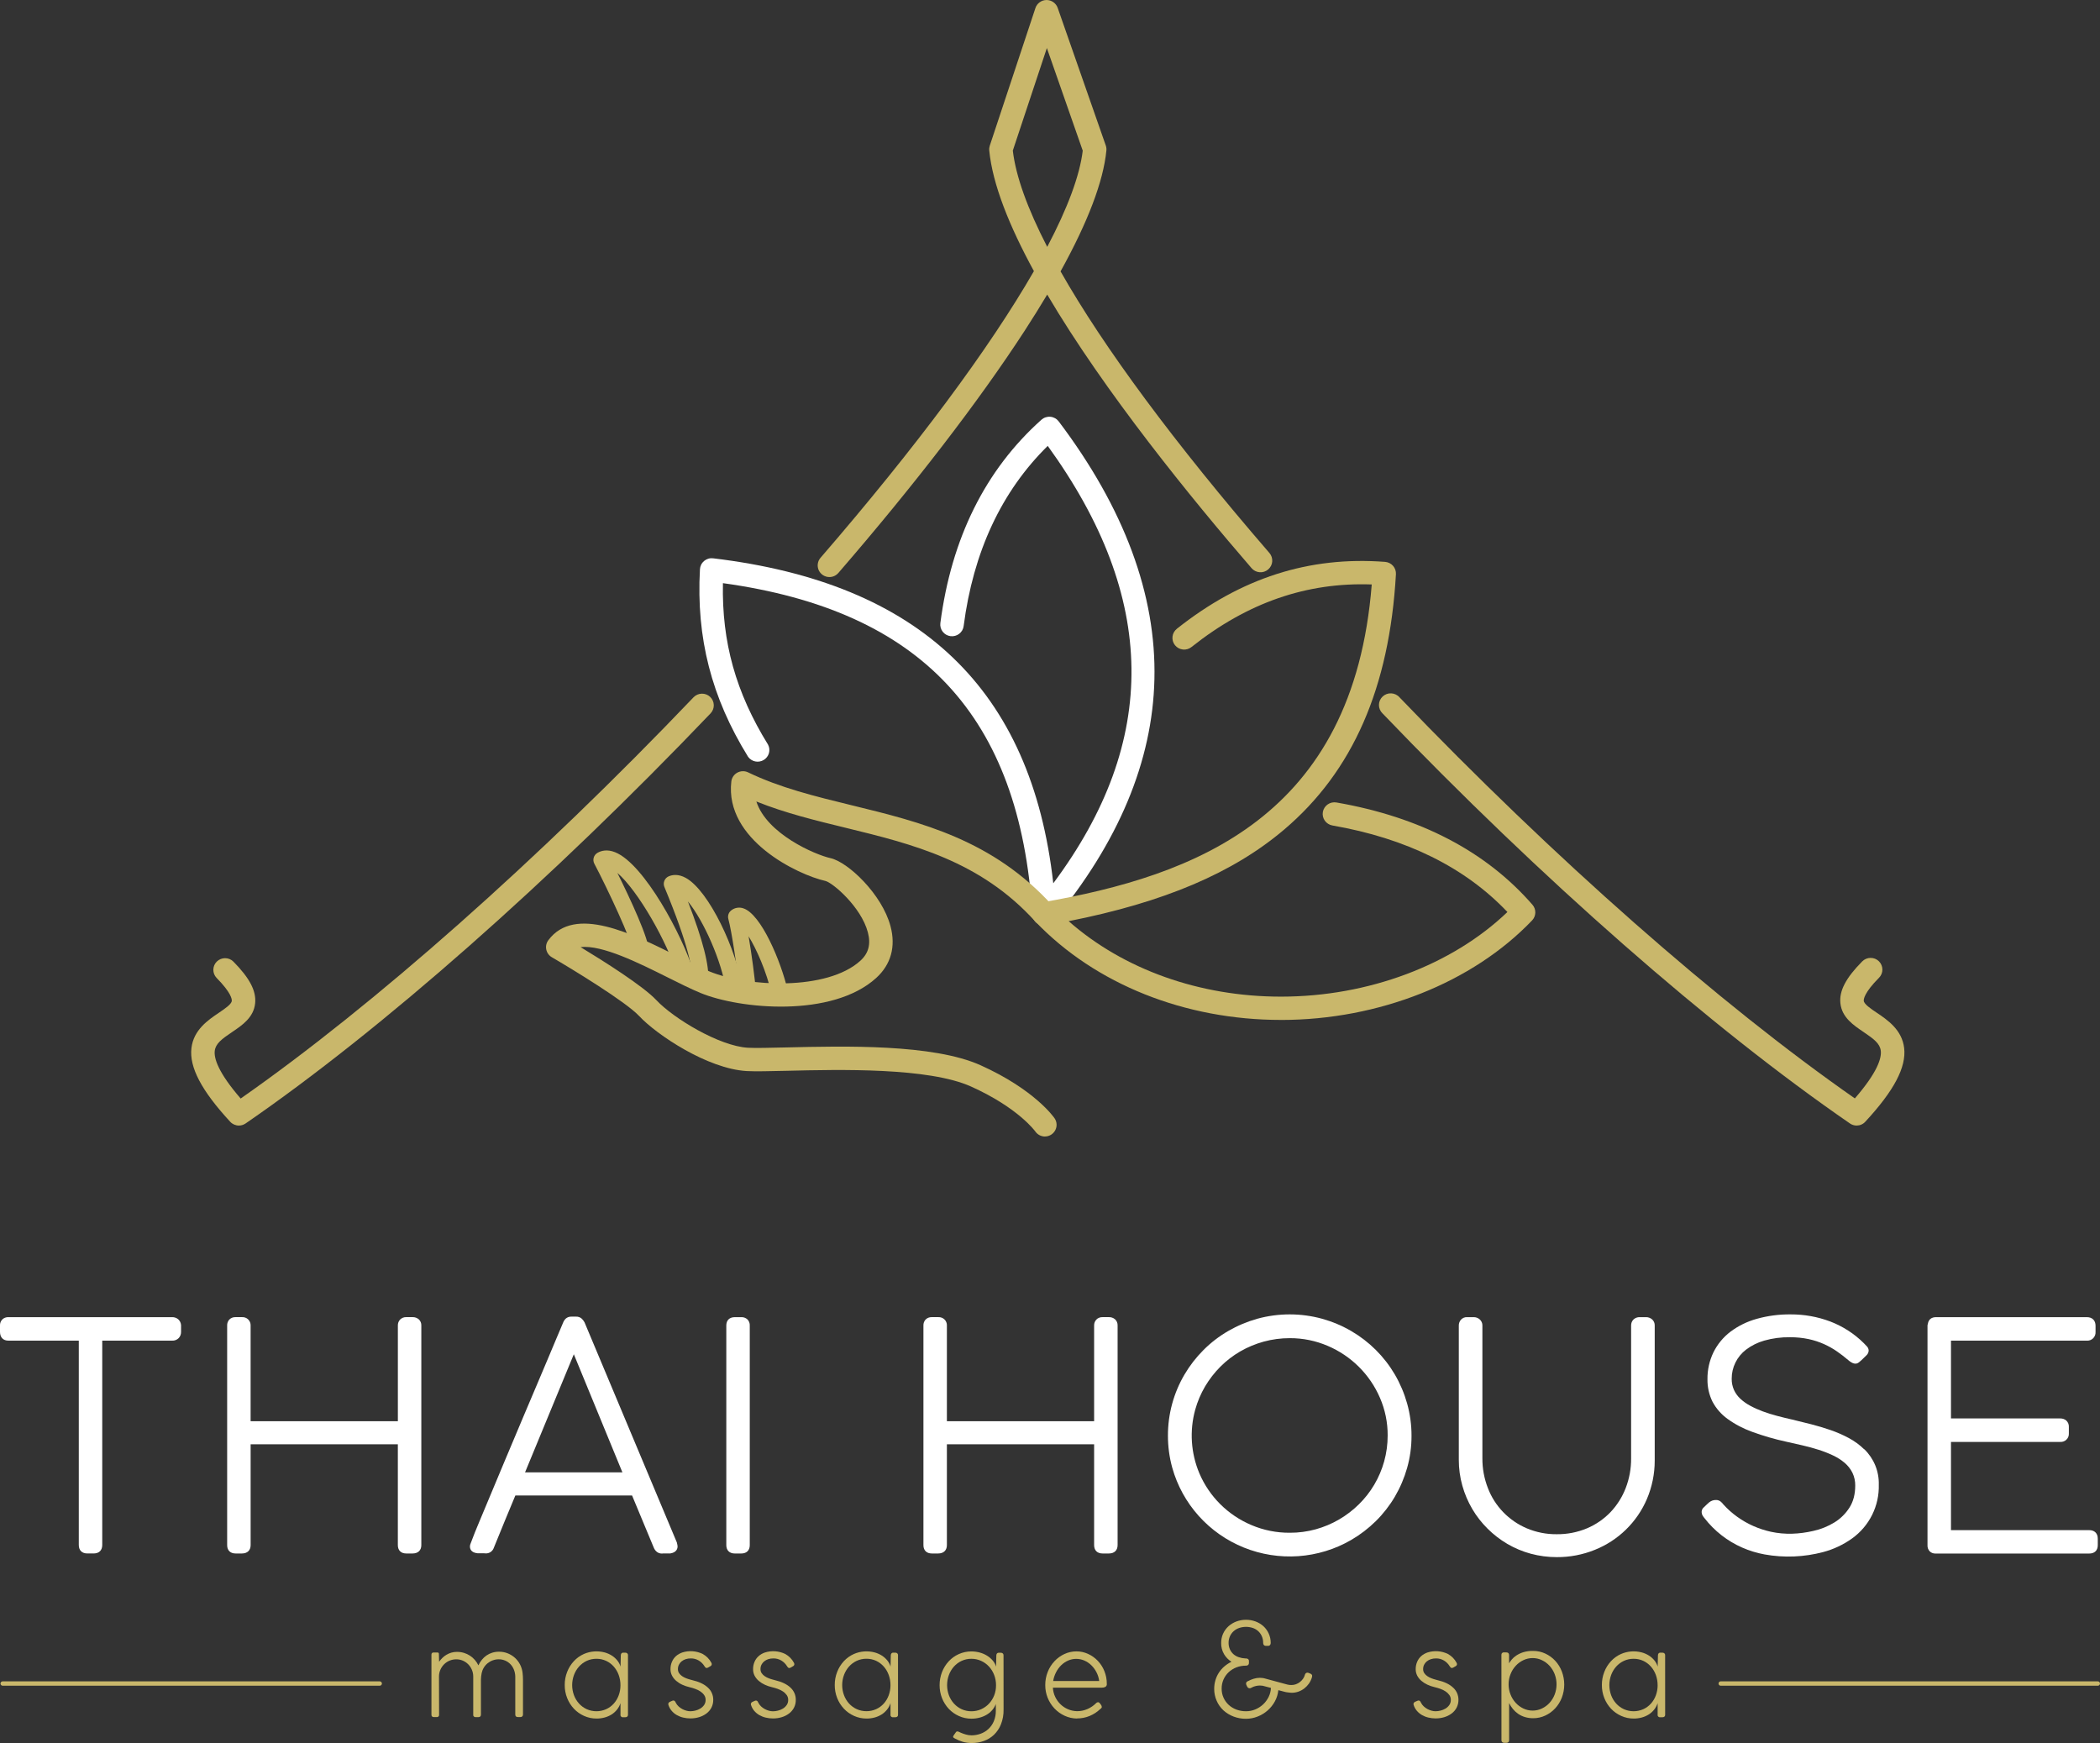 <svg width="100" height="83" viewBox="0 0 100 83" fill="none" xmlns="http://www.w3.org/2000/svg">
<rect x="0" y="0" width="100" height="83" fill="#333333" stroke="none"/>
<g clip-path="url(#clip0)">
<path d="M37.135 47.671C37.047 47.671 36.961 47.641 36.892 47.586C36.822 47.531 36.774 47.455 36.754 47.369C36.493 46.238 36.028 45.206 35.648 44.586C35.793 45.436 35.938 46.525 36.002 47.248C36.009 47.3 36.006 47.353 35.992 47.403C35.977 47.454 35.953 47.501 35.92 47.542C35.887 47.583 35.846 47.617 35.799 47.642C35.753 47.667 35.702 47.682 35.649 47.687C35.596 47.692 35.543 47.686 35.493 47.669C35.443 47.653 35.396 47.627 35.356 47.592C35.317 47.558 35.284 47.515 35.261 47.468C35.238 47.421 35.225 47.369 35.223 47.317C35.121 46.175 34.843 44.346 34.683 43.76C34.664 43.689 34.665 43.614 34.687 43.543C34.709 43.473 34.751 43.41 34.808 43.362C34.888 43.294 34.986 43.248 35.09 43.23C35.194 43.211 35.301 43.22 35.4 43.255C36.243 43.533 37.187 45.762 37.519 47.195C37.532 47.252 37.532 47.312 37.519 47.369C37.505 47.426 37.48 47.479 37.443 47.525C37.406 47.571 37.36 47.607 37.307 47.633C37.254 47.658 37.195 47.671 37.137 47.671H37.135Z" fill="#C9B76B"/>
<path d="M34.961 47.503C34.867 47.503 34.777 47.469 34.706 47.408C34.636 47.346 34.589 47.262 34.576 47.17C34.373 45.783 33.507 43.836 32.757 42.925C33.477 44.784 33.792 46.026 33.72 46.709C33.714 46.76 33.698 46.809 33.674 46.854C33.649 46.899 33.615 46.938 33.575 46.97C33.535 47.002 33.489 47.026 33.44 47.041C33.39 47.055 33.338 47.059 33.287 47.054C33.236 47.048 33.186 47.033 33.141 47.008C33.096 46.983 33.056 46.95 33.024 46.91C32.992 46.87 32.968 46.825 32.953 46.775C32.939 46.726 32.934 46.675 32.94 46.624C32.989 46.174 32.803 45.047 31.637 42.234C31.598 42.14 31.598 42.035 31.637 41.941C31.675 41.846 31.749 41.771 31.843 41.73C32.017 41.655 32.299 41.607 32.659 41.806C33.767 42.419 35.086 45.253 35.349 47.057C35.357 47.112 35.353 47.168 35.338 47.222C35.322 47.276 35.295 47.325 35.259 47.368C35.222 47.41 35.177 47.444 35.126 47.467C35.075 47.491 35.02 47.503 34.964 47.503H34.961Z" fill="#C9B76B"/>
<path d="M32.635 46.73C32.551 46.73 32.469 46.703 32.402 46.653C32.334 46.603 32.285 46.533 32.261 46.453C31.774 44.854 30.381 42.414 29.399 41.568C29.972 42.721 30.945 44.774 30.899 45.337C30.887 45.437 30.836 45.528 30.758 45.592C30.68 45.655 30.579 45.686 30.478 45.678C30.377 45.67 30.284 45.623 30.217 45.547C30.15 45.472 30.115 45.374 30.119 45.273C30.119 44.855 28.927 42.315 28.301 41.127C28.254 41.038 28.244 40.934 28.273 40.837C28.301 40.74 28.367 40.659 28.455 40.609C28.625 40.512 28.909 40.429 29.289 40.582C30.682 41.135 32.516 44.6 33.012 46.225C33.03 46.283 33.034 46.345 33.023 46.405C33.013 46.464 32.988 46.521 32.952 46.57C32.915 46.618 32.868 46.658 32.813 46.685C32.759 46.712 32.699 46.727 32.638 46.727L32.635 46.73Z" fill="#C9B76B"/>
<path d="M49.722 44.073C49.58 44.073 49.443 44.019 49.339 43.922C49.236 43.825 49.173 43.693 49.164 43.552C48.566 34.105 43.878 29.074 34.425 27.769C34.368 30.585 35.041 32.98 36.574 35.46C36.639 35.584 36.654 35.729 36.616 35.865C36.578 36 36.489 36.116 36.368 36.189C36.248 36.262 36.103 36.287 35.965 36.259C35.826 36.23 35.704 36.151 35.622 36.036C33.879 33.217 33.15 30.379 33.331 27.107C33.335 27.031 33.355 26.957 33.389 26.889C33.423 26.821 33.471 26.761 33.529 26.712C33.588 26.663 33.656 26.627 33.729 26.605C33.802 26.583 33.879 26.577 33.955 26.586C43.806 27.761 49.118 32.827 50.156 42.062C55.209 35.284 55.119 28.453 49.892 21.233C47.693 23.395 46.345 26.278 45.888 29.813C45.879 29.886 45.855 29.955 45.819 30.019C45.782 30.082 45.733 30.137 45.675 30.182C45.617 30.227 45.551 30.259 45.48 30.278C45.409 30.297 45.335 30.302 45.262 30.293C45.189 30.284 45.119 30.26 45.055 30.224C44.992 30.188 44.936 30.139 44.891 30.081C44.846 30.024 44.813 29.958 44.794 29.887C44.775 29.817 44.77 29.743 44.779 29.671C45.305 25.63 46.924 22.372 49.593 19.986C49.651 19.935 49.719 19.896 49.793 19.872C49.866 19.848 49.944 19.839 50.021 19.847C50.099 19.854 50.173 19.878 50.241 19.915C50.309 19.953 50.368 20.005 50.414 20.066C53.535 24.198 55.069 28.331 54.972 32.349C54.883 36.241 53.261 40.118 50.154 43.868C50.101 43.932 50.035 43.983 49.961 44.019C49.886 44.054 49.804 44.072 49.722 44.073Z" fill="white"/>
<path d="M61 48.568C56.422 48.568 52.165 46.867 49.317 43.899C49.248 43.827 49.199 43.736 49.176 43.638C49.154 43.54 49.159 43.438 49.191 43.342C49.222 43.247 49.28 43.161 49.356 43.096C49.433 43.03 49.526 42.986 49.625 42.969C56.914 41.703 64.447 38.907 65.321 27.831C62.216 27.721 59.404 28.695 56.744 30.806C56.687 30.853 56.621 30.888 56.55 30.909C56.479 30.931 56.404 30.938 56.331 30.93C56.257 30.922 56.185 30.9 56.12 30.865C56.055 30.829 55.998 30.782 55.952 30.724C55.906 30.667 55.871 30.601 55.851 30.53C55.831 30.459 55.825 30.385 55.834 30.311C55.842 30.238 55.866 30.168 55.902 30.104C55.939 30.04 55.988 29.983 56.046 29.938C59.093 27.52 62.337 26.479 65.959 26.756C66.105 26.768 66.24 26.836 66.336 26.945C66.432 27.054 66.481 27.197 66.473 27.342C66.163 32.75 64.422 36.728 61.151 39.503C58.717 41.569 55.438 42.965 50.888 43.865C53.497 46.161 57.119 47.459 60.997 47.459H61.013C65.162 47.455 69.144 45.957 71.782 43.429C69.766 41.303 66.968 39.921 63.447 39.308C63.375 39.295 63.306 39.269 63.244 39.229C63.182 39.19 63.129 39.139 63.086 39.08C63.044 39.02 63.014 38.953 62.998 38.881C62.982 38.81 62.98 38.737 62.993 38.665C63.006 38.593 63.032 38.524 63.072 38.463C63.111 38.401 63.162 38.348 63.222 38.306C63.282 38.264 63.35 38.234 63.422 38.218C63.494 38.202 63.568 38.201 63.64 38.213C67.624 38.905 70.765 40.543 72.975 43.084C73.065 43.188 73.114 43.322 73.11 43.46C73.107 43.597 73.052 43.729 72.957 43.829C70.123 46.793 65.659 48.565 61.017 48.569L61 48.568Z" fill="#C9B76B"/>
<path d="M49.759 54.12C49.668 54.12 49.578 54.097 49.498 54.055C49.418 54.012 49.349 53.951 49.298 53.876C49.292 53.868 48.491 52.753 46.241 51.74C44.213 50.828 39.988 50.929 37.464 50.99C36.63 51.009 35.97 51.025 35.563 51.003C33.683 50.897 31.261 49.266 30.436 48.382C29.8 47.701 27.219 46.13 26.277 45.582C26.21 45.543 26.151 45.49 26.106 45.426C26.06 45.363 26.028 45.291 26.013 45.215C25.997 45.138 25.997 45.059 26.014 44.983C26.031 44.907 26.064 44.836 26.111 44.773C27.364 43.086 30.102 44.454 32.301 45.554C32.849 45.828 33.366 46.086 33.788 46.26C35.599 47.007 39.386 47.185 40.966 45.753C41.362 45.395 41.476 44.963 41.326 44.394C41.005 43.182 39.646 42.026 39.302 41.949C37.994 41.657 34.503 39.993 34.825 37.215C34.835 37.127 34.866 37.043 34.916 36.969C34.966 36.895 35.033 36.834 35.111 36.792C35.19 36.749 35.278 36.726 35.367 36.724C35.457 36.721 35.545 36.741 35.626 36.78C37.144 37.513 38.8 37.917 40.552 38.345C43.863 39.153 47.287 39.989 50.138 43.145C50.237 43.255 50.288 43.4 50.28 43.547C50.272 43.694 50.205 43.832 50.094 43.931C49.984 44.029 49.838 44.08 49.69 44.072C49.542 44.063 49.403 43.997 49.304 43.887C46.682 40.986 43.429 40.191 40.283 39.422C38.859 39.075 37.395 38.721 36.017 38.166C36.515 39.711 38.807 40.699 39.548 40.864C40.382 41.05 41.997 42.576 42.405 44.103C42.665 45.077 42.428 45.931 41.72 46.573C39.62 48.476 35.228 48.055 33.36 47.285C32.899 47.094 32.365 46.829 31.799 46.545C30.433 45.863 28.669 44.981 27.647 45.101C28.75 45.769 30.623 46.951 31.254 47.624C32.059 48.484 34.247 49.816 35.619 49.893C35.981 49.913 36.653 49.896 37.431 49.878C40.22 49.811 44.435 49.709 46.696 50.727C49.263 51.883 50.18 53.196 50.218 53.252C50.275 53.335 50.308 53.433 50.313 53.533C50.319 53.634 50.296 53.734 50.249 53.823C50.201 53.912 50.13 53.987 50.044 54.039C49.957 54.091 49.857 54.119 49.756 54.119L49.759 54.12Z" fill="#C9B76B"/>
<path d="M11.375 53.598C11.298 53.598 11.221 53.582 11.15 53.551C11.079 53.52 11.015 53.475 10.963 53.418C9.595 51.937 9.008 50.821 9.116 49.91C9.218 49.039 9.913 48.571 10.42 48.229C10.702 48.038 11.021 47.824 11.037 47.662C11.045 47.584 11.016 47.279 10.312 46.565C10.211 46.459 10.156 46.318 10.159 46.173C10.162 46.027 10.221 45.889 10.326 45.787C10.43 45.685 10.571 45.628 10.717 45.627C10.864 45.627 11.004 45.684 11.109 45.786C11.887 46.573 12.208 47.185 12.15 47.772C12.082 48.453 11.532 48.822 11.047 49.149C10.562 49.475 10.266 49.697 10.226 50.042C10.185 50.386 10.378 51.062 11.461 52.311C17.801 47.879 25.631 40.947 33.026 33.204C33.128 33.098 33.269 33.035 33.417 33.032C33.565 33.028 33.709 33.083 33.816 33.184C33.924 33.286 33.986 33.426 33.99 33.573C33.994 33.72 33.939 33.863 33.837 33.97C26.233 41.93 18.162 49.048 11.694 53.499C11.6 53.563 11.489 53.598 11.375 53.598Z" fill="#C9B76B"/>
<path d="M39.496 27.479C39.389 27.479 39.284 27.448 39.194 27.391C39.104 27.333 39.033 27.252 38.988 27.155C38.944 27.058 38.928 26.951 38.943 26.846C38.958 26.741 39.002 26.642 39.072 26.562C43.645 21.272 47.116 16.589 49.234 12.911C48.068 10.775 47.265 8.783 47.107 7.165C47.099 7.088 47.108 7.011 47.132 6.938L49.306 0.383C49.343 0.272 49.413 0.176 49.508 0.108C49.602 0.039 49.716 0.002 49.833 0.001C49.95 0 50.064 0.036 50.16 0.103C50.255 0.17 50.327 0.265 50.366 0.375L52.657 6.931C52.684 7.006 52.693 7.087 52.685 7.167C52.542 8.633 51.809 10.563 50.503 12.923C52.553 16.538 55.927 21.1 60.449 26.333C60.545 26.445 60.593 26.59 60.582 26.738C60.571 26.884 60.501 27.021 60.389 27.117C60.276 27.213 60.13 27.261 59.982 27.249C59.834 27.238 59.697 27.169 59.6 27.057C56.738 23.744 52.592 18.655 49.867 14.027C49.534 14.585 49.173 15.165 48.783 15.766C46.612 19.104 43.549 23.089 39.92 27.286C39.867 27.346 39.802 27.395 39.729 27.428C39.656 27.462 39.576 27.479 39.496 27.479ZM48.229 7.172C48.373 8.392 48.928 9.934 49.868 11.756C50.839 9.91 51.416 8.363 51.559 7.175L49.851 2.288L48.229 7.172Z" fill="#C9B76B"/>
<path d="M88.414 53.598C88.3 53.598 88.188 53.564 88.094 53.499C81.477 48.946 73.364 41.827 65.833 33.97C65.779 33.918 65.736 33.855 65.707 33.786C65.678 33.717 65.663 33.643 65.664 33.569C65.664 33.494 65.68 33.42 65.71 33.351C65.74 33.283 65.783 33.221 65.838 33.169C65.892 33.118 65.956 33.078 66.027 33.051C66.097 33.025 66.172 33.013 66.248 33.017C66.323 33.02 66.396 33.038 66.464 33.071C66.532 33.103 66.593 33.148 66.642 33.204C73.973 40.85 81.847 47.784 88.326 52.305C89.41 51.055 89.603 50.384 89.561 50.036C89.52 49.688 89.225 49.472 88.74 49.143C88.255 48.814 87.705 48.447 87.637 47.766C87.578 47.18 87.9 46.567 88.678 45.78C88.73 45.728 88.791 45.686 88.859 45.658C88.927 45.629 88.999 45.614 89.073 45.614C89.146 45.613 89.219 45.627 89.288 45.654C89.356 45.681 89.418 45.722 89.47 45.773C89.523 45.824 89.565 45.885 89.593 45.953C89.622 46.02 89.637 46.092 89.638 46.165C89.639 46.238 89.625 46.311 89.597 46.379C89.57 46.446 89.529 46.508 89.477 46.56C88.771 47.272 88.744 47.581 88.751 47.657C88.767 47.82 89.087 48.035 89.369 48.225C89.876 48.566 90.571 49.034 90.674 49.905C90.782 50.819 90.194 51.935 88.826 53.413C88.775 53.471 88.711 53.517 88.64 53.549C88.569 53.581 88.492 53.597 88.414 53.598Z" fill="#C9B76B"/>
<path d="M8.483 62.82C8.402 62.753 8.299 62.718 8.193 62.722H0.399C0.346 62.72 0.293 62.728 0.243 62.747C0.193 62.765 0.147 62.794 0.109 62.831C0.072 62.869 0.044 62.914 0.025 62.963C0.006 63.013 -0.002 63.065 -0 63.118V63.421C-0 63.683 0.149 63.84 0.399 63.84H3.752V73.57C3.752 73.825 3.904 73.974 4.158 73.974H4.463C4.72 73.974 4.869 73.823 4.869 73.57V63.84H8.192C8.252 63.844 8.311 63.834 8.367 63.813C8.422 63.791 8.472 63.758 8.513 63.716C8.586 63.635 8.625 63.529 8.622 63.421V63.102C8.614 62.994 8.565 62.892 8.483 62.82Z" fill="white"/>
<path d="M19.65 62.721H19.345C19.291 62.719 19.237 62.728 19.186 62.748C19.136 62.768 19.09 62.798 19.052 62.836C18.981 62.913 18.942 63.014 18.946 63.118V67.677H11.934V63.118C11.936 63.065 11.927 63.012 11.907 62.962C11.887 62.913 11.857 62.868 11.819 62.831C11.781 62.793 11.735 62.764 11.685 62.745C11.635 62.727 11.581 62.719 11.528 62.721H11.215C11.16 62.719 11.105 62.728 11.053 62.748C11.002 62.768 10.955 62.799 10.917 62.839C10.849 62.916 10.813 63.016 10.817 63.118V73.578C10.817 73.826 10.966 73.975 11.216 73.975H11.521C11.778 73.975 11.935 73.826 11.935 73.578V68.775H18.945V73.578C18.945 73.826 19.094 73.975 19.344 73.975H19.649C19.906 73.975 20.063 73.826 20.063 73.578V63.118C20.065 63.064 20.055 63.009 20.035 62.959C20.014 62.908 19.982 62.863 19.942 62.825C19.861 62.755 19.757 62.718 19.65 62.721Z" fill="white"/>
<path d="M32.242 73.503C32.242 73.486 32.239 73.469 32.232 73.453L27.834 62.967C27.8 62.904 27.757 62.847 27.706 62.797C27.669 62.762 27.625 62.736 27.577 62.719C27.53 62.702 27.479 62.694 27.429 62.697H27.213C27.113 62.692 27.016 62.726 26.941 62.791C26.884 62.847 26.84 62.915 26.812 62.99C26.708 63.232 26.602 63.481 26.495 63.739C26.388 63.996 26.263 64.294 26.12 64.632C25.976 64.97 25.809 65.363 25.621 65.812C25.433 66.261 25.206 66.796 24.941 67.416C24.677 68.037 24.372 68.763 24.025 69.591C23.677 70.42 23.275 71.381 22.819 72.475C22.749 72.638 22.678 72.811 22.606 72.991C22.534 73.172 22.463 73.357 22.393 73.546V73.549C22.383 73.581 22.378 73.615 22.379 73.65C22.379 73.734 22.413 73.934 22.741 73.965H23.044C23.074 73.97 23.103 73.972 23.133 73.972C23.218 73.974 23.302 73.948 23.372 73.898C23.441 73.849 23.492 73.778 23.518 73.697C23.691 73.264 23.866 72.835 24.043 72.412L24.541 71.213H30.098L31.125 73.68C31.198 73.871 31.34 73.979 31.523 73.979C31.543 73.979 31.564 73.977 31.583 73.972H31.924C32.231 73.923 32.265 73.725 32.265 73.643C32.264 73.607 32.259 73.572 32.25 73.537L32.242 73.503ZM29.638 70.111H25.003C25.401 69.146 25.795 68.189 26.188 67.241C26.565 66.331 26.944 65.413 27.325 64.488L29.638 70.111Z" fill="white"/>
<path d="M35.594 62.83C35.554 62.793 35.508 62.765 35.457 62.746C35.406 62.728 35.351 62.719 35.297 62.722H34.992C34.735 62.722 34.586 62.871 34.586 63.119V73.579C34.586 73.827 34.738 73.976 34.992 73.976H35.297C35.554 73.976 35.703 73.827 35.703 73.579V63.119C35.706 63.066 35.697 63.013 35.678 62.963C35.66 62.914 35.631 62.868 35.594 62.83Z" fill="white"/>
<path d="M52.806 62.721H52.501C52.447 62.719 52.393 62.728 52.342 62.748C52.292 62.767 52.246 62.797 52.209 62.836C52.137 62.912 52.098 63.013 52.101 63.118V67.677H45.09V63.118C45.093 63.065 45.083 63.012 45.063 62.962C45.044 62.913 45.014 62.868 44.975 62.831C44.937 62.793 44.892 62.764 44.841 62.745C44.791 62.727 44.738 62.719 44.684 62.721H44.371C44.316 62.719 44.261 62.728 44.209 62.748C44.158 62.768 44.111 62.799 44.073 62.839C44.005 62.916 43.969 63.016 43.973 63.118V73.578C43.973 73.826 44.122 73.975 44.372 73.975H44.676C44.933 73.975 45.09 73.826 45.09 73.578V68.775H52.101V73.578C52.101 73.826 52.251 73.975 52.501 73.975H52.806C53.062 73.975 53.219 73.826 53.219 73.578V63.118C53.222 63.063 53.212 63.009 53.191 62.958C53.17 62.907 53.139 62.862 53.098 62.824C53.017 62.754 52.913 62.718 52.806 62.721Z" fill="white"/>
<path d="M66.419 65.449C65.916 64.593 65.2 63.88 64.34 63.38C63.905 63.128 63.439 62.932 62.955 62.797C61.946 62.521 60.882 62.521 59.873 62.797C59.389 62.933 58.923 63.129 58.488 63.38C58.058 63.629 57.662 63.933 57.311 64.284C56.961 64.634 56.656 65.027 56.405 65.453C55.886 66.335 55.614 67.34 55.616 68.362C55.615 68.879 55.684 69.394 55.822 69.893C56.06 70.743 56.491 71.528 57.082 72.187C57.673 72.846 58.408 73.361 59.231 73.693C60.054 74.025 60.942 74.165 61.828 74.103C62.714 74.04 63.574 73.777 64.341 73.332C64.768 73.084 65.162 72.782 65.514 72.436C65.865 72.089 66.17 71.698 66.42 71.274C66.673 70.843 66.87 70.382 67.006 69.901C67.147 69.403 67.217 68.888 67.215 68.371C67.217 67.851 67.146 67.334 67.006 66.833C66.87 66.349 66.673 65.884 66.419 65.449ZM61.418 72.988C60.793 72.992 60.173 72.869 59.598 72.625C58.479 72.155 57.587 71.271 57.113 70.159C56.708 69.199 56.638 68.132 56.915 67.128C57.023 66.74 57.181 66.368 57.385 66.02C57.588 65.678 57.832 65.363 58.113 65.081C58.394 64.799 58.711 64.555 59.055 64.355C59.406 64.152 59.783 63.995 60.174 63.887C60.579 63.777 60.996 63.721 61.416 63.722C62.038 63.719 62.654 63.844 63.225 64.089C64.342 64.564 65.231 65.449 65.71 66.558C65.957 67.126 66.083 67.738 66.079 68.356C66.08 68.773 66.024 69.188 65.913 69.589C65.805 69.977 65.647 70.35 65.442 70.697C65.24 71.039 64.995 71.353 64.711 71.632C64.428 71.912 64.11 72.155 63.766 72.356C63.417 72.559 63.043 72.716 62.654 72.824C62.252 72.934 61.836 72.99 61.418 72.988Z" fill="white"/>
<path d="M78.369 62.722H78.085C78.03 62.719 77.975 62.728 77.923 62.747C77.872 62.766 77.824 62.796 77.784 62.834C77.747 62.871 77.718 62.916 77.699 62.965C77.68 63.014 77.671 63.066 77.672 63.118V69.442C77.676 69.926 77.589 70.407 77.415 70.859C77.251 71.285 77.005 71.675 76.691 72.007C76.374 72.336 75.994 72.598 75.572 72.777C75.116 72.968 74.624 73.064 74.129 73.058C73.639 73.063 73.154 72.967 72.704 72.777C72.282 72.598 71.9 72.336 71.582 72.007C71.264 71.679 71.016 71.29 70.853 70.863C70.676 70.41 70.587 69.928 70.59 69.443V63.118C70.591 63.063 70.581 63.009 70.558 62.959C70.536 62.908 70.503 62.864 70.462 62.828C70.386 62.76 70.288 62.722 70.186 62.722H69.859C69.803 62.719 69.748 62.729 69.697 62.751C69.645 62.773 69.6 62.807 69.564 62.849C69.501 62.924 69.466 63.019 69.467 63.117V69.515C69.466 69.932 69.523 70.347 69.636 70.748C69.745 71.136 69.903 71.508 70.107 71.855C70.308 72.197 70.553 72.511 70.835 72.791C71.117 73.072 71.433 73.316 71.776 73.518C72.125 73.722 72.5 73.88 72.891 73.986C73.296 74.095 73.713 74.15 74.132 74.149C74.752 74.153 75.368 74.035 75.942 73.803C76.495 73.582 76.998 73.255 77.423 72.841C77.848 72.427 78.187 71.934 78.421 71.389C78.669 70.808 78.797 70.183 78.796 69.551V63.118C78.798 63.063 78.787 63.008 78.765 62.957C78.743 62.906 78.71 62.86 78.668 62.824C78.584 62.754 78.478 62.717 78.369 62.722Z" fill="white"/>
<path d="M88.767 69.011C88.551 68.8 88.305 68.621 88.038 68.478C87.761 68.33 87.472 68.203 87.174 68.1C86.873 67.996 86.562 67.903 86.251 67.823C85.94 67.744 85.641 67.67 85.353 67.601C85.113 67.547 84.869 67.489 84.628 67.424C84.386 67.36 84.161 67.29 83.944 67.21C83.737 67.134 83.536 67.044 83.343 66.94C83.172 66.849 83.013 66.736 82.871 66.605C82.744 66.486 82.642 66.344 82.569 66.186C82.496 66.019 82.459 65.838 82.462 65.656C82.46 65.389 82.521 65.125 82.639 64.885C82.757 64.644 82.929 64.434 83.142 64.271C83.401 64.075 83.695 63.928 84.008 63.839C84.409 63.725 84.825 63.671 85.242 63.678C85.541 63.676 85.84 63.706 86.132 63.768C86.383 63.822 86.628 63.902 86.862 64.007C87.075 64.103 87.279 64.217 87.471 64.35C87.656 64.478 87.837 64.618 88.007 64.763C88.229 64.954 88.389 64.984 88.527 64.868C88.558 64.843 88.596 64.81 88.645 64.766C88.747 64.671 88.823 64.597 88.873 64.544C88.939 64.486 88.979 64.404 88.984 64.317C88.983 64.243 88.955 64.172 88.904 64.118C88.871 64.079 88.82 64.026 88.752 63.959C88.298 63.508 87.753 63.157 87.154 62.928C86.551 62.701 85.91 62.587 85.265 62.59C84.719 62.584 84.176 62.656 83.65 62.803C83.199 62.928 82.775 63.136 82.401 63.416C82.06 63.676 81.784 64.011 81.594 64.393C81.4 64.794 81.302 65.234 81.308 65.678C81.302 66.047 81.383 66.412 81.546 66.744C81.718 67.068 81.963 67.349 82.262 67.565C82.622 67.825 83.018 68.032 83.437 68.183C83.969 68.377 84.513 68.534 85.067 68.654C85.315 68.708 85.57 68.766 85.832 68.827C86.089 68.887 86.346 68.955 86.593 69.035C86.83 69.109 87.062 69.2 87.287 69.306C87.488 69.4 87.676 69.52 87.846 69.663C87.998 69.794 88.123 69.954 88.212 70.133C88.303 70.325 88.348 70.534 88.344 70.745C88.344 71.152 88.253 71.502 88.073 71.785C87.892 72.073 87.646 72.316 87.356 72.495C87.041 72.688 86.697 72.826 86.336 72.904C85.681 73.052 85.008 73.09 84.327 72.941C84.041 72.878 83.761 72.786 83.493 72.668C83.221 72.548 82.963 72.4 82.723 72.227C82.483 72.055 82.262 71.858 82.064 71.639C82.03 71.592 81.991 71.55 81.947 71.512C81.884 71.457 81.803 71.427 81.719 71.428C81.599 71.424 81.482 71.464 81.389 71.54C81.325 71.596 81.24 71.673 81.138 71.774C81.106 71.8 81.08 71.832 81.061 71.869C81.042 71.906 81.032 71.946 81.031 71.987C81.03 72.051 81.046 72.114 81.077 72.169C81.104 72.215 81.135 72.258 81.17 72.297C81.639 72.903 82.254 73.383 82.958 73.693C83.3 73.843 83.658 73.953 84.026 74.02C84.954 74.188 85.909 74.149 86.82 73.907C87.313 73.776 87.778 73.557 88.192 73.261C88.598 72.97 88.927 72.584 89.149 72.138C89.371 71.691 89.48 71.198 89.466 70.7C89.475 70.386 89.418 70.074 89.299 69.783C89.18 69.492 89.002 69.229 88.776 69.01L88.767 69.011Z" fill="white"/>
<path d="M99.48 72.863H92.904V68.663H98.103C98.158 68.667 98.213 68.659 98.264 68.641C98.316 68.622 98.363 68.593 98.402 68.554C98.442 68.516 98.472 68.47 98.492 68.419C98.512 68.368 98.52 68.314 98.517 68.259V67.956C98.521 67.898 98.512 67.84 98.491 67.785C98.469 67.731 98.436 67.683 98.393 67.643C98.312 67.576 98.209 67.541 98.103 67.545H92.904V63.841H99.366C99.422 63.845 99.478 63.837 99.531 63.818C99.583 63.799 99.631 63.769 99.671 63.73C99.71 63.691 99.742 63.644 99.762 63.592C99.782 63.54 99.791 63.485 99.788 63.429V63.134C99.788 62.878 99.633 62.722 99.374 62.722H92.192C91.974 62.722 91.833 62.833 91.803 63.041C91.792 63.069 91.786 63.098 91.786 63.129V73.588C91.784 73.641 91.791 73.692 91.809 73.741C91.828 73.79 91.856 73.835 91.891 73.873C91.926 73.907 91.967 73.934 92.013 73.952C92.058 73.97 92.106 73.978 92.155 73.978H99.488C99.744 73.978 99.894 73.829 99.894 73.581V73.27C99.894 73.014 99.739 72.863 99.48 72.863Z" fill="white"/>
<path d="M20.909 81.653C20.911 81.669 20.909 81.685 20.904 81.7C20.899 81.714 20.89 81.728 20.879 81.739C20.868 81.749 20.854 81.757 20.839 81.762C20.824 81.767 20.808 81.768 20.793 81.766H20.664C20.585 81.766 20.545 81.728 20.545 81.653V78.79C20.544 78.763 20.553 78.738 20.57 78.718C20.579 78.708 20.59 78.701 20.603 78.696C20.616 78.691 20.629 78.689 20.642 78.69H20.828C20.837 78.688 20.847 78.689 20.856 78.692C20.866 78.695 20.874 78.7 20.881 78.707C20.888 78.713 20.893 78.721 20.896 78.73C20.9 78.739 20.901 78.749 20.9 78.758L20.91 79.13C20.957 79.065 21.009 79.004 21.066 78.947C21.124 78.89 21.188 78.84 21.259 78.799C21.331 78.756 21.409 78.723 21.49 78.698C21.577 78.673 21.668 78.66 21.759 78.661C21.873 78.66 21.986 78.677 22.095 78.709C22.297 78.77 22.477 78.887 22.614 79.047C22.681 79.124 22.737 79.21 22.781 79.302C22.824 79.207 22.879 79.119 22.945 79.038C23.008 78.959 23.083 78.89 23.166 78.832C23.251 78.774 23.344 78.729 23.442 78.699C23.546 78.668 23.654 78.652 23.763 78.653C23.905 78.652 24.047 78.678 24.179 78.731C24.305 78.782 24.422 78.854 24.522 78.945C24.622 79.036 24.705 79.144 24.766 79.264C24.829 79.39 24.87 79.525 24.885 79.664C24.898 79.773 24.904 79.883 24.904 79.993V81.64C24.905 81.657 24.903 81.675 24.897 81.691C24.891 81.707 24.881 81.722 24.869 81.734C24.844 81.756 24.811 81.767 24.778 81.765H24.665C24.58 81.765 24.537 81.725 24.537 81.643V79.83C24.534 79.721 24.513 79.613 24.473 79.511C24.436 79.415 24.381 79.327 24.311 79.252C24.238 79.176 24.151 79.116 24.054 79.075C23.957 79.034 23.853 79.013 23.748 79.014C23.651 79.014 23.555 79.031 23.465 79.064C23.376 79.096 23.294 79.143 23.221 79.202C23.148 79.261 23.087 79.331 23.039 79.411C22.989 79.492 22.955 79.581 22.936 79.674C22.926 79.724 22.918 79.775 22.912 79.827C22.905 79.88 22.902 79.933 22.902 79.987V81.64C22.902 81.725 22.862 81.768 22.782 81.768H22.654C22.638 81.77 22.621 81.768 22.605 81.763C22.59 81.757 22.575 81.748 22.564 81.736C22.552 81.725 22.544 81.71 22.538 81.695C22.534 81.679 22.532 81.662 22.535 81.646V79.822C22.534 79.713 22.511 79.606 22.467 79.506C22.426 79.411 22.367 79.325 22.295 79.251C22.222 79.178 22.136 79.12 22.042 79.079C21.942 79.036 21.835 79.014 21.727 79.015C21.619 79.015 21.511 79.036 21.411 79.077C21.311 79.118 21.22 79.179 21.144 79.255C21.069 79.331 21.009 79.42 20.968 79.518C20.925 79.619 20.903 79.728 20.904 79.837L20.909 81.653Z" fill="#C9B76B"/>
<path d="M29.904 81.66C29.905 81.675 29.902 81.691 29.896 81.705C29.89 81.72 29.881 81.733 29.87 81.743C29.843 81.764 29.809 81.775 29.775 81.773H29.675C29.658 81.776 29.64 81.775 29.623 81.769C29.606 81.764 29.59 81.755 29.578 81.742C29.565 81.73 29.556 81.714 29.55 81.698C29.545 81.681 29.544 81.663 29.547 81.645V81.102C29.511 81.215 29.454 81.32 29.38 81.412C29.308 81.502 29.221 81.58 29.123 81.642C29.02 81.706 28.908 81.755 28.791 81.786C28.666 81.82 28.536 81.837 28.406 81.836C28.2 81.837 27.996 81.793 27.808 81.708C27.628 81.627 27.465 81.512 27.329 81.368C27.191 81.221 27.082 81.049 27.008 80.861C26.93 80.663 26.89 80.452 26.892 80.239C26.89 80.026 26.929 79.814 27.007 79.615C27.08 79.427 27.187 79.254 27.325 79.105C27.459 78.959 27.622 78.842 27.804 78.761C28.118 78.624 28.469 78.599 28.8 78.689C28.919 78.722 29.033 78.773 29.138 78.839C29.235 78.901 29.322 78.979 29.395 79.069C29.465 79.155 29.517 79.254 29.549 79.361L29.562 78.826C29.561 78.792 29.572 78.758 29.593 78.731C29.605 78.719 29.619 78.71 29.635 78.704C29.651 78.698 29.668 78.696 29.684 78.698H29.775C29.809 78.696 29.843 78.708 29.868 78.731C29.881 78.743 29.891 78.758 29.897 78.774C29.903 78.791 29.906 78.809 29.904 78.826V81.66ZM29.546 80.247C29.547 80.082 29.518 79.918 29.462 79.762C29.41 79.615 29.33 79.48 29.228 79.362C29.127 79.248 29.004 79.155 28.866 79.09C28.721 79.023 28.563 78.988 28.404 78.99C28.242 78.988 28.082 79.022 27.936 79.09C27.798 79.155 27.674 79.247 27.572 79.361C27.468 79.478 27.387 79.613 27.333 79.76C27.217 80.072 27.217 80.415 27.333 80.727C27.387 80.873 27.469 81.007 27.574 81.123C27.676 81.236 27.801 81.326 27.94 81.39C28.085 81.454 28.243 81.488 28.402 81.488C28.561 81.488 28.718 81.454 28.863 81.39C29.001 81.328 29.124 81.238 29.225 81.126C29.328 81.011 29.408 80.877 29.461 80.732C29.519 80.577 29.547 80.412 29.546 80.247H29.546Z" fill="#C9B76B"/>
<path d="M33.541 79.335C33.474 79.227 33.382 79.137 33.273 79.072C33.158 79.004 33.026 78.969 32.892 78.972C32.809 78.971 32.727 78.984 32.648 79.009C32.578 79.032 32.513 79.067 32.456 79.114C32.402 79.158 32.358 79.213 32.328 79.275C32.297 79.339 32.281 79.409 32.282 79.481C32.28 79.55 32.3 79.618 32.338 79.676C32.377 79.732 32.426 79.78 32.483 79.818C32.543 79.859 32.608 79.892 32.675 79.918C32.74 79.943 32.806 79.965 32.874 79.982L32.965 80.007C33.29 80.082 33.537 80.2 33.707 80.36C33.789 80.433 33.854 80.523 33.898 80.623C33.942 80.723 33.965 80.832 33.964 80.941C33.966 81.072 33.936 81.202 33.876 81.319C33.818 81.429 33.736 81.524 33.637 81.597C33.532 81.675 33.414 81.733 33.289 81.77C33.155 81.81 33.016 81.83 32.876 81.829C32.759 81.829 32.643 81.816 32.53 81.788C32.423 81.763 32.32 81.722 32.225 81.668C32.133 81.615 32.052 81.547 31.984 81.467C31.915 81.386 31.863 81.292 31.831 81.191C31.825 81.177 31.822 81.162 31.822 81.147C31.822 81.133 31.825 81.118 31.831 81.104C31.844 81.076 31.867 81.053 31.895 81.041L32.015 80.988C32.029 80.981 32.044 80.977 32.06 80.976C32.076 80.975 32.092 80.978 32.106 80.984C32.132 80.998 32.152 81.021 32.163 81.048L32.179 81.079C32.212 81.146 32.257 81.206 32.311 81.256C32.364 81.306 32.425 81.349 32.49 81.384C32.553 81.417 32.619 81.444 32.688 81.462C32.749 81.479 32.811 81.488 32.874 81.488C32.954 81.487 33.034 81.477 33.111 81.457C33.194 81.437 33.274 81.404 33.347 81.36C33.419 81.317 33.481 81.26 33.529 81.191C33.578 81.119 33.603 81.034 33.601 80.947C33.603 80.865 33.578 80.784 33.53 80.716C33.481 80.647 33.419 80.588 33.348 80.542C33.271 80.492 33.187 80.451 33.1 80.421C33.012 80.389 32.922 80.362 32.831 80.341C32.714 80.314 32.6 80.275 32.491 80.225C32.386 80.178 32.289 80.116 32.202 80.042C32.12 79.973 32.052 79.889 32.002 79.795C31.952 79.698 31.926 79.59 31.928 79.481C31.927 79.361 31.95 79.243 31.998 79.132C32.041 79.03 32.107 78.937 32.19 78.862C32.279 78.784 32.382 78.725 32.494 78.688C32.813 78.587 33.16 78.613 33.461 78.759C33.638 78.857 33.782 79.003 33.876 79.181C33.891 79.207 33.896 79.236 33.892 79.265C33.889 79.28 33.883 79.294 33.874 79.307C33.864 79.319 33.853 79.33 33.839 79.337L33.729 79.401C33.669 79.439 33.62 79.437 33.584 79.395C33.576 79.386 33.569 79.377 33.562 79.367C33.559 79.362 33.551 79.349 33.541 79.335Z" fill="#C9B76B"/>
<path d="M37.472 79.335C37.406 79.227 37.314 79.137 37.205 79.072C37.09 79.004 36.958 78.969 36.824 78.972C36.741 78.971 36.659 78.984 36.58 79.009C36.51 79.032 36.445 79.067 36.388 79.114C36.334 79.158 36.29 79.213 36.259 79.275C36.228 79.339 36.213 79.41 36.214 79.481C36.212 79.55 36.232 79.618 36.27 79.676C36.309 79.732 36.358 79.78 36.415 79.818C36.475 79.859 36.539 79.892 36.607 79.918C36.672 79.943 36.738 79.965 36.806 79.982L36.897 80.007C37.221 80.082 37.469 80.2 37.639 80.36C37.72 80.433 37.785 80.523 37.83 80.623C37.874 80.723 37.896 80.832 37.895 80.941C37.898 81.073 37.868 81.204 37.808 81.321C37.75 81.43 37.669 81.525 37.569 81.599C37.464 81.677 37.347 81.735 37.221 81.772C37.087 81.812 36.948 81.832 36.808 81.831C36.691 81.831 36.575 81.818 36.462 81.79C36.355 81.765 36.252 81.724 36.157 81.67C36.066 81.617 35.984 81.549 35.916 81.469C35.847 81.388 35.796 81.294 35.764 81.192C35.757 81.179 35.754 81.164 35.754 81.149C35.754 81.135 35.757 81.12 35.764 81.106C35.776 81.078 35.799 81.055 35.828 81.043L35.947 80.99C35.961 80.983 35.977 80.978 35.992 80.978C36.008 80.977 36.024 80.98 36.038 80.986C36.065 81 36.085 81.023 36.095 81.05L36.111 81.081C36.144 81.148 36.189 81.207 36.243 81.258C36.297 81.308 36.357 81.351 36.422 81.386C36.485 81.419 36.552 81.446 36.621 81.464C36.681 81.481 36.743 81.49 36.806 81.49C36.886 81.49 36.966 81.479 37.044 81.459C37.127 81.439 37.207 81.406 37.28 81.362C37.352 81.319 37.413 81.261 37.461 81.193C37.51 81.121 37.535 81.036 37.533 80.949C37.535 80.867 37.51 80.786 37.463 80.718C37.413 80.649 37.352 80.59 37.281 80.544C37.203 80.494 37.12 80.453 37.032 80.422C36.944 80.391 36.854 80.364 36.763 80.343C36.646 80.316 36.532 80.277 36.423 80.227C36.319 80.18 36.221 80.118 36.134 80.044C36.052 79.975 35.985 79.891 35.934 79.797C35.884 79.7 35.859 79.592 35.861 79.483C35.859 79.363 35.883 79.245 35.93 79.134C35.974 79.031 36.039 78.939 36.123 78.864C36.211 78.786 36.314 78.727 36.426 78.69C36.746 78.589 37.092 78.615 37.394 78.761C37.57 78.859 37.714 79.005 37.809 79.183C37.823 79.209 37.828 79.238 37.825 79.267C37.822 79.282 37.815 79.296 37.806 79.309C37.797 79.321 37.785 79.332 37.772 79.339L37.662 79.403C37.601 79.441 37.553 79.439 37.517 79.397C37.508 79.388 37.501 79.379 37.495 79.368C37.491 79.362 37.483 79.349 37.472 79.335Z" fill="#C9B76B"/>
<path d="M42.763 81.66C42.764 81.675 42.761 81.691 42.755 81.705C42.749 81.72 42.74 81.733 42.728 81.743C42.702 81.764 42.668 81.775 42.634 81.773H42.533C42.516 81.776 42.498 81.775 42.481 81.769C42.464 81.764 42.448 81.755 42.436 81.742C42.423 81.73 42.414 81.714 42.408 81.698C42.403 81.681 42.402 81.663 42.405 81.645V81.102C42.369 81.215 42.312 81.32 42.238 81.412C42.166 81.502 42.079 81.58 41.981 81.642C41.878 81.706 41.766 81.755 41.649 81.786C41.524 81.82 41.394 81.837 41.264 81.836C41.058 81.837 40.854 81.793 40.666 81.708C40.486 81.627 40.322 81.512 40.187 81.368C40.049 81.221 39.94 81.049 39.866 80.861C39.788 80.663 39.748 80.452 39.75 80.239C39.748 80.026 39.787 79.814 39.865 79.615C39.938 79.427 40.045 79.254 40.182 79.105C40.317 78.959 40.48 78.842 40.662 78.761C40.976 78.624 41.327 78.599 41.657 78.689C41.777 78.722 41.891 78.773 41.996 78.839C42.093 78.901 42.18 78.979 42.253 79.069C42.323 79.155 42.375 79.254 42.407 79.361L42.419 78.826C42.419 78.792 42.43 78.758 42.451 78.731C42.463 78.719 42.477 78.71 42.493 78.704C42.509 78.698 42.525 78.696 42.542 78.698H42.633C42.667 78.696 42.701 78.708 42.726 78.731C42.739 78.743 42.749 78.758 42.755 78.774C42.761 78.791 42.764 78.809 42.762 78.826L42.763 81.66ZM42.404 80.247C42.405 80.082 42.377 79.918 42.321 79.762C42.268 79.615 42.189 79.48 42.086 79.362C41.986 79.247 41.862 79.154 41.724 79.088C41.579 79.021 41.421 78.987 41.261 78.988C41.1 78.986 40.94 79.021 40.794 79.088C40.656 79.153 40.531 79.245 40.43 79.359C40.326 79.476 40.245 79.611 40.191 79.758C40.075 80.07 40.075 80.413 40.191 80.725C40.245 80.871 40.327 81.005 40.431 81.121C40.534 81.234 40.659 81.325 40.798 81.388C40.943 81.453 41.1 81.486 41.26 81.486C41.419 81.486 41.576 81.453 41.721 81.388C41.859 81.326 41.982 81.236 42.083 81.124C42.186 81.009 42.266 80.875 42.319 80.731C42.376 80.576 42.405 80.412 42.404 80.247Z" fill="#C9B76B"/>
<path d="M47.789 81.097V81.335C47.789 81.358 47.789 81.383 47.789 81.41C47.794 81.65 47.752 81.888 47.664 82.112C47.59 82.298 47.477 82.467 47.333 82.608C47.195 82.739 47.031 82.839 46.851 82.903C46.669 82.969 46.476 83.002 46.282 83.001C46.133 83.003 45.984 82.983 45.842 82.942C45.711 82.902 45.584 82.848 45.464 82.782C45.443 82.772 45.423 82.759 45.404 82.743C45.398 82.738 45.393 82.731 45.39 82.723C45.386 82.715 45.385 82.707 45.385 82.698C45.388 82.681 45.394 82.665 45.404 82.651C45.417 82.63 45.431 82.609 45.447 82.588C45.463 82.567 45.478 82.544 45.492 82.524L45.521 82.485C45.53 82.469 45.545 82.457 45.563 82.451C45.58 82.447 45.598 82.447 45.615 82.451C45.636 82.456 45.656 82.463 45.675 82.474C45.697 82.486 45.72 82.497 45.744 82.507C45.826 82.543 45.911 82.573 45.998 82.597C46.084 82.622 46.173 82.635 46.263 82.635C46.41 82.635 46.555 82.609 46.693 82.56C46.834 82.51 46.963 82.431 47.072 82.329C47.18 82.227 47.266 82.103 47.324 81.966C47.391 81.804 47.424 81.63 47.421 81.455V81.143C47.38 81.251 47.32 81.352 47.243 81.439C47.167 81.527 47.076 81.601 46.974 81.659C46.869 81.72 46.756 81.766 46.638 81.795C46.514 81.827 46.386 81.843 46.258 81.842C46.051 81.843 45.847 81.799 45.66 81.714C45.479 81.633 45.316 81.518 45.18 81.374C45.042 81.226 44.933 81.055 44.859 80.867C44.781 80.669 44.742 80.458 44.743 80.245C44.742 80.032 44.781 79.82 44.858 79.621C44.931 79.433 45.039 79.26 45.176 79.111C45.311 78.965 45.474 78.848 45.655 78.767C45.844 78.682 46.049 78.638 46.256 78.639C46.391 78.639 46.525 78.657 46.655 78.692C46.778 78.725 46.895 78.776 47.003 78.842C47.104 78.904 47.194 78.982 47.272 79.072C47.345 79.157 47.4 79.257 47.432 79.364L47.444 78.829C47.444 78.795 47.455 78.761 47.476 78.734C47.488 78.722 47.502 78.713 47.518 78.707C47.533 78.702 47.55 78.7 47.567 78.701H47.658C47.692 78.7 47.725 78.712 47.751 78.734C47.764 78.746 47.773 78.761 47.78 78.778C47.786 78.794 47.788 78.812 47.787 78.829L47.789 81.097ZM47.43 80.247C47.431 80.081 47.401 79.917 47.342 79.762C47.286 79.615 47.203 79.479 47.097 79.362C46.992 79.248 46.865 79.155 46.724 79.091C46.578 79.023 46.418 78.989 46.257 78.99C46.096 78.988 45.936 79.023 45.789 79.091C45.651 79.155 45.527 79.247 45.425 79.361C45.321 79.478 45.24 79.613 45.186 79.76C45.071 80.072 45.071 80.415 45.186 80.727C45.241 80.873 45.322 81.007 45.427 81.123C45.53 81.236 45.654 81.327 45.793 81.39C45.939 81.457 46.097 81.49 46.258 81.489C46.417 81.49 46.576 81.457 46.722 81.392C46.862 81.329 46.989 81.239 47.094 81.127C47.201 81.013 47.285 80.879 47.342 80.734C47.402 80.579 47.432 80.413 47.43 80.247Z" fill="#C9B76B"/>
<path d="M51.283 81.835C51.08 81.832 50.878 81.787 50.694 81.701C50.513 81.618 50.35 81.501 50.214 81.357C49.929 81.055 49.771 80.655 49.774 80.24C49.773 80.027 49.812 79.816 49.891 79.617C49.964 79.429 50.073 79.255 50.212 79.107C50.345 78.963 50.505 78.847 50.683 78.764C50.864 78.68 51.061 78.636 51.261 78.637C51.453 78.636 51.642 78.678 51.816 78.759C51.989 78.838 52.146 78.95 52.277 79.088C52.412 79.23 52.518 79.397 52.59 79.578C52.667 79.769 52.706 79.972 52.705 80.178C52.709 80.207 52.705 80.237 52.693 80.264C52.68 80.291 52.66 80.314 52.635 80.33C52.579 80.356 52.518 80.368 52.457 80.366H50.138C50.145 80.517 50.182 80.665 50.247 80.802C50.309 80.933 50.393 81.052 50.497 81.153C50.6 81.254 50.721 81.334 50.853 81.391C50.988 81.449 51.133 81.481 51.28 81.485H51.288C51.461 81.486 51.632 81.45 51.79 81.38C51.942 81.313 52.08 81.218 52.197 81.1C52.208 81.087 52.222 81.077 52.238 81.069C52.253 81.062 52.27 81.058 52.287 81.058C52.304 81.059 52.32 81.064 52.335 81.073C52.349 81.081 52.362 81.093 52.371 81.107L52.421 81.171C52.447 81.202 52.463 81.241 52.467 81.282C52.467 81.316 52.441 81.351 52.389 81.386C52.245 81.524 52.075 81.634 51.891 81.711C51.699 81.791 51.493 81.831 51.285 81.83L51.283 81.835ZM51.249 78.994C51.115 78.993 50.983 79.021 50.861 79.075C50.738 79.129 50.627 79.205 50.532 79.298C50.433 79.396 50.351 79.509 50.288 79.633C50.221 79.763 50.175 79.902 50.151 80.047H52.343C52.325 79.903 52.281 79.764 52.215 79.636C52.152 79.511 52.069 79.398 51.97 79.3C51.874 79.205 51.761 79.128 51.636 79.074C51.514 79.021 51.382 78.994 51.249 78.994Z" fill="#C9B76B"/>
<path d="M59.423 80.056C59.512 80.008 59.606 79.97 59.702 79.94C59.795 79.911 59.892 79.897 59.99 79.896C60.033 79.897 60.075 79.899 60.118 79.904C60.168 79.91 60.217 79.921 60.264 79.936L61.296 80.215C61.329 80.225 61.363 80.232 61.398 80.235C61.433 80.238 61.465 80.239 61.497 80.239C61.57 80.24 61.642 80.227 61.711 80.202C61.779 80.177 61.842 80.143 61.899 80.099C61.957 80.054 62.007 80.001 62.049 79.942C62.092 79.882 62.124 79.814 62.142 79.742C62.148 79.717 62.163 79.694 62.183 79.677C62.203 79.661 62.229 79.652 62.255 79.651C62.276 79.651 62.296 79.655 62.315 79.663L62.394 79.695C62.418 79.704 62.44 79.718 62.458 79.737C62.466 79.745 62.473 79.755 62.477 79.766C62.481 79.777 62.483 79.789 62.483 79.801C62.483 79.827 62.479 79.854 62.471 79.879C62.439 79.984 62.391 80.083 62.329 80.172C62.267 80.259 62.193 80.337 62.109 80.402C62.024 80.467 61.93 80.518 61.83 80.554C61.727 80.59 61.618 80.609 61.509 80.608C61.494 80.608 61.471 80.608 61.44 80.604L61.342 80.593L61.249 80.58C61.23 80.578 61.212 80.574 61.194 80.568L60.873 80.484C60.855 80.669 60.8 80.849 60.711 81.014C60.532 81.345 60.241 81.602 59.889 81.739C59.712 81.811 59.522 81.847 59.33 81.847C59.128 81.848 58.928 81.812 58.74 81.74C58.562 81.673 58.399 81.573 58.258 81.445C58.122 81.318 58.012 81.164 57.938 80.993C57.858 80.812 57.817 80.617 57.819 80.419C57.819 80.28 57.838 80.142 57.878 80.009C57.952 79.754 58.1 79.526 58.303 79.353C58.405 79.265 58.519 79.191 58.641 79.132C58.494 79.039 58.371 78.913 58.284 78.763C58.193 78.603 58.147 78.422 58.151 78.238C58.149 78.088 58.179 77.939 58.239 77.801C58.3 77.664 58.389 77.54 58.501 77.439C58.611 77.341 58.739 77.265 58.877 77.213C59.172 77.105 59.495 77.105 59.789 77.213C59.927 77.264 60.054 77.341 60.164 77.439C60.271 77.538 60.357 77.657 60.416 77.79C60.479 77.93 60.511 78.082 60.51 78.236C60.511 78.272 60.5 78.306 60.478 78.334C60.466 78.348 60.451 78.359 60.434 78.365C60.417 78.372 60.399 78.375 60.381 78.373H60.296C60.276 78.375 60.255 78.373 60.236 78.367C60.217 78.36 60.199 78.35 60.184 78.336C60.161 78.307 60.149 78.272 60.151 78.236C60.153 78.126 60.131 78.017 60.087 77.916C60.048 77.826 59.99 77.744 59.918 77.676C59.844 77.608 59.756 77.556 59.661 77.523C59.449 77.452 59.219 77.452 59.007 77.523C58.91 77.556 58.821 77.608 58.744 77.676C58.67 77.743 58.61 77.825 58.569 77.916C58.524 78.017 58.502 78.126 58.504 78.236C58.503 78.341 58.525 78.447 58.569 78.543C58.607 78.629 58.664 78.706 58.734 78.769C58.808 78.833 58.893 78.882 58.986 78.913C59.087 78.948 59.193 78.968 59.3 78.973H59.335C59.37 78.972 59.406 78.983 59.434 79.004C59.448 79.017 59.458 79.032 59.465 79.049C59.472 79.067 59.475 79.086 59.473 79.104V79.173C59.475 79.193 59.473 79.213 59.466 79.233C59.46 79.252 59.449 79.269 59.435 79.284C59.407 79.307 59.371 79.319 59.334 79.317C59.179 79.315 59.026 79.343 58.881 79.397C58.745 79.449 58.62 79.526 58.513 79.624C58.405 79.724 58.319 79.846 58.26 79.981C58.202 80.117 58.172 80.263 58.174 80.41C58.172 80.56 58.203 80.71 58.265 80.847C58.324 80.976 58.408 81.092 58.513 81.188C58.62 81.285 58.745 81.36 58.881 81.41C59.026 81.463 59.18 81.489 59.334 81.488C59.486 81.489 59.635 81.459 59.775 81.401C59.913 81.344 60.039 81.263 60.148 81.162C60.256 81.061 60.344 80.941 60.41 80.809C60.477 80.674 60.515 80.526 60.52 80.376L60.124 80.273C60.083 80.266 60.042 80.263 60.001 80.263C59.937 80.263 59.872 80.27 59.809 80.284C59.739 80.299 59.672 80.324 59.609 80.357C59.592 80.365 59.576 80.374 59.56 80.384C59.529 80.397 59.495 80.398 59.463 80.386C59.432 80.374 59.406 80.35 59.392 80.32L59.354 80.241C59.343 80.218 59.336 80.192 59.336 80.166C59.337 80.141 59.346 80.117 59.362 80.097C59.377 80.077 59.399 80.063 59.423 80.056Z" fill="#C9B76B"/>
<path d="M69.026 79.335C68.96 79.227 68.868 79.137 68.759 79.072C68.644 79.004 68.512 78.969 68.379 78.972C68.296 78.971 68.213 78.984 68.135 79.009C68.064 79.032 67.999 79.067 67.942 79.114C67.888 79.158 67.844 79.213 67.814 79.275C67.783 79.339 67.767 79.409 67.768 79.481C67.766 79.55 67.786 79.618 67.825 79.676C67.863 79.732 67.913 79.78 67.97 79.818C68.03 79.859 68.094 79.892 68.162 79.918C68.227 79.943 68.293 79.965 68.36 79.982L68.451 80.007C68.776 80.082 69.023 80.2 69.193 80.36C69.275 80.433 69.34 80.523 69.384 80.623C69.428 80.723 69.451 80.832 69.45 80.941C69.452 81.072 69.422 81.202 69.362 81.319C69.304 81.429 69.222 81.524 69.123 81.597C69.018 81.675 68.9 81.733 68.775 81.77C68.641 81.81 68.502 81.83 68.362 81.829C68.245 81.829 68.129 81.816 68.016 81.788C67.909 81.763 67.806 81.722 67.711 81.668C67.62 81.615 67.538 81.547 67.47 81.467C67.401 81.386 67.349 81.292 67.317 81.19C67.311 81.177 67.308 81.162 67.308 81.147C67.308 81.132 67.311 81.118 67.317 81.104C67.33 81.076 67.353 81.053 67.382 81.04L67.501 80.988C67.515 80.981 67.531 80.977 67.546 80.976C67.562 80.975 67.578 80.978 67.592 80.984C67.618 80.998 67.638 81.021 67.649 81.048L67.665 81.079C67.698 81.146 67.743 81.206 67.797 81.256C67.851 81.306 67.911 81.349 67.976 81.384C68.039 81.417 68.105 81.444 68.174 81.462C68.235 81.479 68.297 81.488 68.36 81.488C68.44 81.487 68.52 81.477 68.597 81.457C68.681 81.437 68.76 81.404 68.834 81.36C68.905 81.317 68.967 81.26 69.015 81.191C69.064 81.119 69.089 81.034 69.087 80.947C69.089 80.865 69.064 80.784 69.017 80.716C68.967 80.647 68.905 80.588 68.834 80.542C68.757 80.492 68.673 80.451 68.586 80.42C68.498 80.389 68.408 80.362 68.317 80.341C68.2 80.314 68.086 80.275 67.977 80.225C67.873 80.178 67.775 80.116 67.688 80.042C67.606 79.973 67.538 79.889 67.488 79.795C67.438 79.698 67.412 79.59 67.414 79.481C67.413 79.361 67.437 79.243 67.484 79.132C67.528 79.029 67.593 78.937 67.676 78.862C67.765 78.784 67.868 78.725 67.98 78.688C68.299 78.588 68.646 78.613 68.947 78.759C69.124 78.857 69.268 79.003 69.362 79.181C69.377 79.207 69.382 79.236 69.379 79.265C69.375 79.28 69.369 79.294 69.36 79.307C69.35 79.319 69.339 79.33 69.325 79.337L69.215 79.401C69.154 79.439 69.106 79.437 69.07 79.395C69.062 79.386 69.055 79.377 69.049 79.367C69.045 79.361 69.037 79.349 69.026 79.335Z" fill="#C9B76B"/>
<path d="M71.496 78.812C71.494 78.795 71.496 78.777 71.501 78.76C71.507 78.743 71.517 78.728 71.53 78.716C71.543 78.703 71.558 78.694 71.575 78.689C71.592 78.683 71.61 78.682 71.628 78.685H71.722C71.814 78.685 71.861 78.727 71.861 78.812V79.203C71.898 79.144 71.938 79.087 71.982 79.033C72.044 78.957 72.118 78.892 72.199 78.838C72.303 78.769 72.416 78.716 72.534 78.678C72.688 78.632 72.849 78.611 73.009 78.615C73.209 78.614 73.406 78.657 73.587 78.742C73.764 78.824 73.924 78.94 74.057 79.083C74.194 79.231 74.301 79.405 74.373 79.593C74.526 79.995 74.526 80.438 74.373 80.839C74.301 81.027 74.194 81.201 74.057 81.349C73.924 81.493 73.765 81.61 73.587 81.692C73.406 81.777 73.209 81.82 73.009 81.82C72.875 81.821 72.74 81.802 72.611 81.763C72.497 81.729 72.389 81.677 72.29 81.609C72.197 81.544 72.114 81.467 72.042 81.379C71.971 81.293 71.911 81.198 71.863 81.098V82.87C71.864 82.887 71.861 82.903 71.855 82.918C71.849 82.933 71.84 82.947 71.828 82.959C71.8 82.983 71.764 82.995 71.728 82.992H71.636C71.599 82.994 71.563 82.983 71.534 82.959C71.522 82.948 71.513 82.934 71.507 82.918C71.5 82.903 71.498 82.887 71.498 82.87L71.496 78.812ZM71.838 80.206C71.837 80.372 71.868 80.537 71.93 80.691C71.987 80.838 72.071 80.973 72.178 81.09C72.281 81.202 72.405 81.293 72.543 81.358C72.68 81.423 72.831 81.457 72.983 81.457C73.135 81.457 73.286 81.423 73.423 81.358C73.561 81.293 73.684 81.202 73.787 81.09C73.892 80.973 73.976 80.838 74.032 80.691C74.151 80.379 74.151 80.034 74.032 79.722C73.976 79.575 73.892 79.44 73.787 79.323C73.684 79.211 73.561 79.12 73.423 79.055C73.286 78.99 73.135 78.956 72.983 78.956C72.831 78.956 72.68 78.99 72.543 79.055C72.405 79.12 72.281 79.211 72.178 79.323C72.071 79.44 71.987 79.575 71.93 79.722C71.868 79.876 71.837 80.041 71.838 80.207V80.206Z" fill="#C9B76B"/>
<path d="M79.293 81.66C79.294 81.675 79.291 81.691 79.285 81.705C79.279 81.72 79.27 81.733 79.258 81.743C79.231 81.764 79.198 81.775 79.164 81.773H79.063C79.046 81.776 79.028 81.775 79.011 81.769C78.994 81.764 78.978 81.755 78.966 81.742C78.953 81.73 78.944 81.714 78.938 81.698C78.933 81.681 78.932 81.663 78.935 81.645V81.102C78.899 81.215 78.842 81.32 78.768 81.412C78.696 81.502 78.609 81.58 78.511 81.642C78.408 81.706 78.296 81.755 78.179 81.786C78.054 81.82 77.924 81.837 77.794 81.836C77.588 81.837 77.384 81.793 77.197 81.708C77.016 81.627 76.853 81.512 76.717 81.368C76.579 81.221 76.47 81.049 76.396 80.861C76.318 80.663 76.278 80.452 76.28 80.239C76.278 80.026 76.317 79.814 76.395 79.615C76.467 79.427 76.575 79.254 76.713 79.105C76.847 78.959 77.01 78.842 77.192 78.761C77.506 78.624 77.857 78.599 78.188 78.689C78.307 78.722 78.421 78.773 78.526 78.839C78.623 78.901 78.71 78.979 78.783 79.069C78.853 79.155 78.905 79.254 78.937 79.361L78.95 78.826C78.949 78.792 78.96 78.758 78.981 78.731C78.993 78.719 79.007 78.71 79.023 78.704C79.039 78.698 79.055 78.696 79.072 78.698H79.163C79.197 78.697 79.231 78.708 79.256 78.731C79.269 78.743 79.279 78.758 79.285 78.774C79.291 78.791 79.294 78.809 79.292 78.826L79.293 81.66ZM78.934 80.247C78.935 80.082 78.907 79.918 78.851 79.762C78.798 79.615 78.719 79.48 78.616 79.362C78.516 79.248 78.393 79.155 78.255 79.09C78.111 79.023 77.953 78.988 77.793 78.99C77.631 78.988 77.472 79.022 77.326 79.09C77.187 79.155 77.063 79.247 76.961 79.361C76.857 79.478 76.776 79.613 76.722 79.76C76.607 80.072 76.607 80.415 76.722 80.727C76.776 80.873 76.858 81.007 76.963 81.123C77.066 81.236 77.19 81.326 77.329 81.39C77.475 81.454 77.632 81.488 77.791 81.488C77.95 81.488 78.107 81.454 78.252 81.39C78.39 81.328 78.513 81.238 78.614 81.126C78.717 81.011 78.797 80.877 78.85 80.732C78.907 80.577 78.936 80.412 78.935 80.247H78.934Z" fill="#C9B76B"/>
<path d="M99.895 80.273H81.939C81.912 80.273 81.885 80.262 81.865 80.242C81.846 80.223 81.835 80.196 81.835 80.168C81.835 80.141 81.846 80.114 81.865 80.095C81.885 80.075 81.912 80.064 81.939 80.064H99.895C99.923 80.064 99.95 80.075 99.97 80.095C99.989 80.114 100 80.141 100 80.168C100 80.196 99.989 80.223 99.97 80.242C99.95 80.262 99.923 80.273 99.895 80.273Z" fill="#C9B76B"/>
<path d="M18.082 80.273H0.128C0.101 80.273 0.074 80.262 0.054 80.242C0.034 80.223 0.023 80.196 0.023 80.168C0.023 80.141 0.034 80.114 0.054 80.095C0.074 80.075 0.101 80.064 0.128 80.064H18.082C18.11 80.064 18.136 80.075 18.156 80.095C18.176 80.114 18.187 80.141 18.187 80.168C18.187 80.196 18.176 80.223 18.156 80.242C18.136 80.262 18.11 80.273 18.082 80.273Z" fill="#C9B76B"/>
</g>
<defs>
<clipPath id="clip0">
<rect width="100" height="83" fill="white"/>
</clipPath>
</defs>
</svg>
